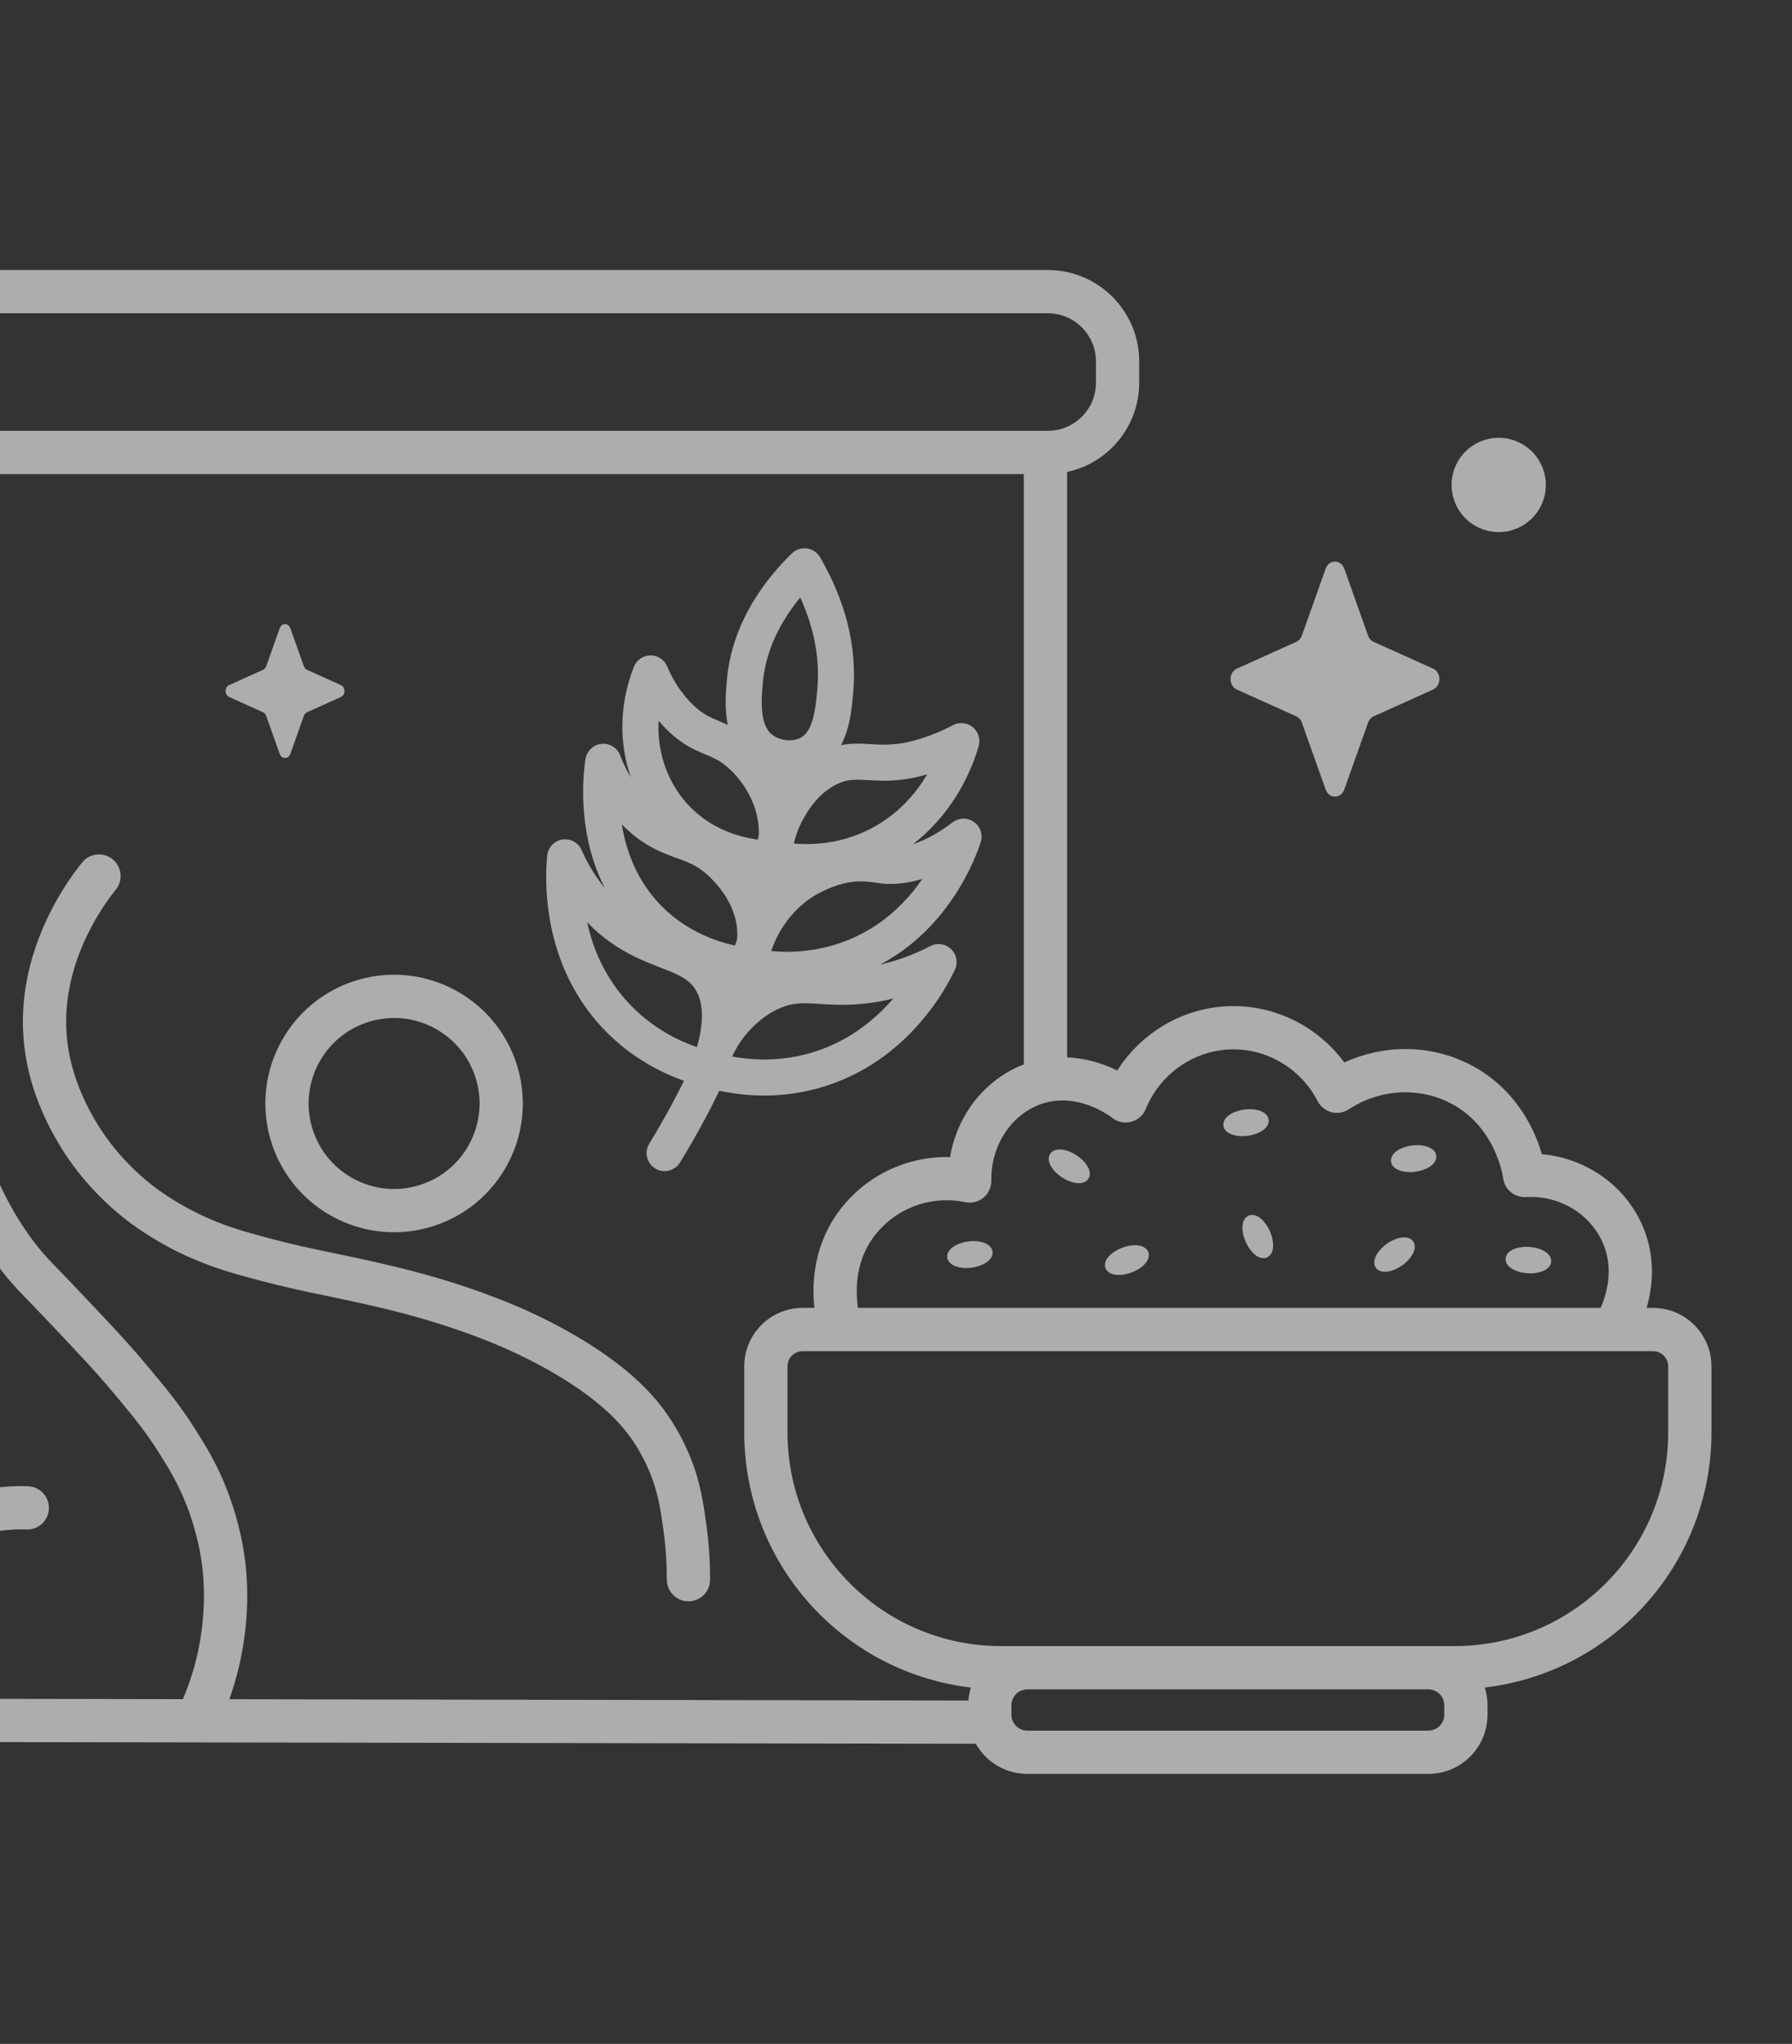 <svg width="228" height="260" viewBox="0 0 228 260" fill="none" xmlns="http://www.w3.org/2000/svg">
<rect x="0" y="0" width="228" height="260" fill="#333333" stroke="none"/>
<path d="M41.382 133.927C42.74 132.082 44.668 130.658 47.037 129.951C48.077 129.641 49.12 129.495 50.145 129.495C52.481 129.494 54.739 130.258 56.583 131.613C58.429 132.971 59.853 134.9 60.56 137.268C60.87 138.308 61.016 139.351 61.016 140.376C61.017 142.713 60.254 144.969 58.898 146.815C57.541 148.66 55.613 150.084 53.245 150.791C52.203 151.101 51.161 151.247 50.135 151.247C47.799 151.247 45.542 150.484 43.696 149.129C41.852 147.772 40.427 145.843 39.72 143.475C39.41 142.433 39.264 141.392 39.264 140.365C39.263 138.03 40.026 135.773 41.382 133.927ZM36.947 130.67C34.91 133.443 33.761 136.83 33.761 140.365C33.761 141.915 33.983 143.492 34.446 145.046C35.501 148.591 37.667 151.532 40.44 153.565C43.212 155.6 46.6 156.75 50.135 156.751C51.684 156.751 53.261 156.529 54.816 156.065C58.361 155.011 61.301 152.844 63.335 150.072C65.37 147.299 66.519 143.911 66.519 140.376C66.519 138.827 66.297 137.251 65.834 135.697L63.197 136.482L65.834 135.697C64.779 132.151 62.613 129.21 59.841 127.178C57.068 125.141 53.68 123.993 50.145 123.992C48.596 123.992 47.019 124.213 45.465 124.677C41.92 125.731 38.979 127.899 36.947 130.67Z" fill="white" fill-opacity="0.6"/>
<path d="M45.791 165.747C49.747 166.636 55.406 167.934 62.222 170.655C62.976 170.957 65.103 171.82 67.727 173.172C70.347 174.518 73.448 176.356 76.085 178.527C78.072 180.165 79.33 181.589 80.341 183.023C80.778 183.643 81.777 185.135 82.655 187.252C83.189 188.543 83.525 189.683 83.781 190.845C84.038 192.008 84.211 193.201 84.4 194.552C84.624 196.149 84.842 198.327 84.842 200.945C84.842 202.465 86.074 203.697 87.594 203.697C89.114 203.697 90.346 202.465 90.346 200.945C90.346 198.021 90.102 195.58 89.85 193.789C89.659 192.431 89.469 191.085 89.156 189.663C88.844 188.241 88.406 186.749 87.739 185.143C86.649 182.516 85.408 180.662 84.842 179.856C83.566 178.039 81.91 176.189 79.58 174.276C76.496 171.745 73.096 169.748 70.247 168.279C67.402 166.813 65.094 165.876 64.264 165.544C57.04 162.658 50.994 161.275 46.997 160.377C44.59 159.838 42.423 159.42 40.064 158.909C37.704 158.398 35.14 157.793 31.896 156.872C30.038 156.344 27.256 155.514 23.939 153.728C22.597 153.003 21.482 152.289 20.641 151.707C19.798 151.124 19.24 150.677 18.98 150.467L18.977 150.465C18.724 150.26 18.047 149.707 17.178 148.877C16.309 148.051 15.255 146.954 14.273 145.698C13.61 144.853 12.431 143.234 11.311 141.082C10.19 138.931 9.136 136.257 8.676 133.317C8.497 132.175 8.417 131.061 8.417 129.977C8.414 125.664 9.704 121.787 11.164 118.814C11.891 117.329 12.656 116.074 13.302 115.115C13.948 114.154 14.469 113.496 14.734 113.171C15.688 111.989 15.505 110.257 14.323 109.301C13.141 108.345 11.409 108.529 10.454 109.711C10.134 110.106 9.497 110.911 8.737 112.041C7.593 113.74 6.152 116.189 4.982 119.232C3.813 122.273 2.914 125.92 2.913 129.977C2.913 131.334 3.015 132.735 3.24 134.169C3.821 137.866 5.105 141.077 6.43 143.624C7.756 146.169 9.131 148.058 9.941 149.092C11.138 150.619 12.367 151.895 13.382 152.862C14.393 153.827 15.199 154.488 15.52 154.747L15.517 154.745C15.838 155.004 16.525 155.55 17.506 156.231C18.49 156.911 19.776 157.735 21.326 158.571C25.145 160.632 28.435 161.61 30.391 162.166C33.76 163.124 36.466 163.761 38.901 164.288C41.336 164.814 43.487 165.23 45.791 165.747Z" fill="white" fill-opacity="0.6"/>
<path d="M156.696 127.985C156.705 127.983 156.711 127.985 156.722 127.983H156.725L156.696 127.985Z" fill="white" fill-opacity="0.6"/>
<path d="M212.248 182.204C212.247 189.722 209.209 196.503 204.283 201.432C199.354 206.358 192.573 209.395 185.055 209.396H181.73H130.712H127.387C119.869 209.395 113.088 206.358 108.158 201.432C103.233 196.503 100.195 189.722 100.194 182.204V173.809C100.195 173.267 100.406 172.802 100.759 172.443C101.117 172.09 101.583 171.88 102.124 171.878H210.318C210.86 171.88 211.325 172.09 211.682 172.443C212.036 172.802 212.247 173.267 212.248 173.809V182.204ZM183.758 218.122C183.756 218.69 183.535 219.179 183.164 219.554C182.788 219.925 182.298 220.146 181.73 220.148H130.712C130.143 220.146 129.654 219.925 129.278 219.554C128.908 219.179 128.687 218.69 128.686 218.122V216.927C128.687 216.359 128.908 215.869 129.278 215.494C129.654 215.123 130.144 214.901 130.712 214.9H181.73C182.298 214.901 182.787 215.123 183.163 215.494C183.535 215.869 183.756 216.359 183.758 216.927V218.122ZM31.238 198.989C31.066 197.453 30.566 193.838 28.879 189.507C27.575 186.151 26.093 183.786 24.819 181.774C23.835 180.22 22.902 178.912 21.918 177.643C20.933 176.373 19.904 175.144 18.7 173.701C17.504 172.268 16.362 170.977 15.037 169.536C13.712 168.095 12.204 166.502 10.25 164.436C7.737 161.783 6.895 160.955 6.266 160.281C3.223 157.028 1.05 153.133 -0.354 149.956C-1.762 146.78 -2.408 144.338 -2.492 144.005C-3.147 141.442 -3.44 138.966 -3.505 136.613L-3.479 60.306H130.262V135.402C127.481 136.467 125.139 138.371 123.471 140.777C122.17 142.657 121.273 144.847 120.87 147.197C120.727 147.193 120.584 147.176 120.443 147.176C115.581 147.176 110.879 149.25 107.607 152.986C105.964 154.859 104.921 156.895 104.31 158.838C103.696 160.785 103.501 162.64 103.501 164.234C103.501 165.017 103.549 165.732 103.62 166.375H102.124C100.08 166.373 98.205 167.211 96.868 168.552C95.527 169.889 94.69 171.765 94.691 173.809V182.204C94.69 191.224 98.355 199.416 104.268 205.324C109.32 210.38 116.046 213.785 123.529 214.666C123.363 215.195 123.259 215.748 123.213 216.318C91.868 216.264 60.523 216.209 29.178 216.155C29.851 214.263 30.452 212.119 30.867 209.737C31.32 207.133 31.453 204.813 31.453 202.959C31.453 201.107 31.319 199.709 31.238 198.989ZM-11.648 53.007C-12.761 51.89 -13.441 50.375 -13.443 48.673V45.98C-13.441 44.279 -12.761 42.765 -11.648 41.647C-10.53 40.533 -9.016 39.853 -7.314 39.852H133.312C135.013 39.853 136.527 40.533 137.645 41.647C138.759 42.765 139.439 44.279 139.44 45.98V48.673C139.439 50.375 138.759 51.89 137.645 53.007C136.527 54.12 135.013 54.8 133.312 54.802H133.014H-6.229H-7.314C-9.016 54.8 -10.53 54.12 -11.648 53.007ZM139.544 141.026C140.709 141.573 141.466 142.16 141.519 142.203C142.196 142.739 143.09 142.924 143.925 142.705C144.761 142.484 145.446 141.882 145.772 141.082C147.62 136.54 152.002 133.544 156.785 133.487L156.801 133.486L156.94 133.485C161.391 133.482 165.559 136.025 167.652 140.078C168.009 140.768 168.648 141.28 169.398 141.477C170.15 141.673 170.957 141.541 171.606 141.115C173.8 139.676 176.315 138.948 178.809 138.948C180.822 138.948 182.816 139.421 184.624 140.372C186.011 141.102 187.094 142.006 187.968 142.983C189.276 144.445 190.1 146.089 190.591 147.425C191.083 148.762 191.239 149.769 191.26 149.92C191.464 151.342 192.719 152.363 194.152 152.274C194.358 152.262 194.564 152.256 194.772 152.256C198.594 152.255 202.078 154.374 203.716 157.649C204.429 159.071 204.676 160.437 204.678 161.736C204.681 163.296 204.295 164.751 203.885 165.816C203.806 166.023 203.728 166.201 203.651 166.375H109.168C109.077 165.78 109.002 165.049 109.004 164.234C109.003 163.09 109.146 161.797 109.558 160.495C109.972 159.19 110.641 157.877 111.747 156.611C113.953 154.089 117.145 152.678 120.443 152.679C121.231 152.679 122.025 152.759 122.814 152.924C123.631 153.095 124.488 152.884 125.132 152.351C125.775 151.818 126.143 151.016 126.129 150.181L126.127 149.994C126.126 147.713 126.825 145.599 127.995 143.912C129.166 142.223 130.79 140.98 132.653 140.379C133.531 140.097 134.372 139.983 135.182 139.983C136.83 139.979 138.378 140.474 139.544 141.026ZM215.574 168.552C214.238 167.211 212.362 166.373 210.318 166.375H209.497C209.879 165.064 210.176 163.498 210.182 161.736C210.184 159.713 209.772 157.438 208.634 155.178C206.227 150.396 201.473 147.297 196.181 146.823C195.911 145.902 195.516 144.792 194.924 143.581C194.254 142.215 193.336 140.734 192.073 139.318C190.811 137.903 189.198 136.557 187.185 135.5C184.564 134.122 181.684 133.445 178.809 133.445C176.157 133.445 173.502 134.023 171.04 135.156C167.752 130.703 162.544 127.986 156.94 127.982C156.874 127.982 156.797 127.983 156.711 127.984C150.742 128.067 145.302 131.219 142.15 136.176C142.062 136.133 141.981 136.091 141.89 136.049C140.335 135.318 138.236 134.604 135.766 134.5V60.041C137.992 59.561 139.991 58.447 141.537 56.899C143.637 54.802 144.945 51.876 144.943 48.673V45.98C144.945 42.777 143.637 39.852 141.537 37.756C139.441 35.654 136.515 34.346 133.312 34.348H-7.314C-10.518 34.346 -13.443 35.654 -15.54 37.756C-17.64 39.852 -18.947 42.777 -18.946 45.98V48.673C-18.947 51.876 -17.64 54.802 -15.54 56.899C-13.815 58.628 -11.523 59.806 -8.982 60.172L-9.007 134.912C-9.015 134.988 -9.031 135.06 -9.033 135.137C-9.035 135.303 -9.036 135.469 -9.036 135.634C-9.036 135.954 -9.016 136.287 -9.008 136.613V137.067C-9.008 137.129 -8.994 137.189 -8.99 137.25C-8.887 139.832 -8.544 142.554 -7.824 145.368C-7.686 145.909 -6.961 148.63 -5.385 152.185C-3.808 155.74 -1.385 160.145 2.244 164.038C3.003 164.848 3.761 165.589 6.252 168.219C8.208 170.285 9.703 171.864 10.986 173.261C12.27 174.657 13.342 175.869 14.475 177.227C15.683 178.673 16.67 179.854 17.567 181.013C18.465 182.173 19.278 183.311 20.169 184.718C21.433 186.718 22.629 188.632 23.75 191.505C25.198 195.222 25.627 198.325 25.769 199.6C25.836 200.201 25.949 201.367 25.95 202.959C25.95 204.549 25.835 206.555 25.445 208.793C24.945 211.663 24.129 214.113 23.27 216.145C10.166 216.122 -2.936 216.099 -16.04 216.076C-16.154 215.268 -16.249 214.268 -16.249 213.122C-16.249 211.47 -16.054 209.55 -15.47 207.564C-14.884 205.574 -13.917 203.518 -12.335 201.524C-9.784 198.316 -6.693 196.596 -3.858 195.638C-1.031 194.684 1.508 194.543 2.667 194.545C3.011 194.545 3.235 194.557 3.301 194.561C4.818 194.656 6.124 193.503 6.218 191.986C6.314 190.47 5.162 189.163 3.645 189.068C3.468 189.058 3.136 189.041 2.667 189.041C1.091 189.044 -2.011 189.214 -5.612 190.421C-9.203 191.624 -13.323 193.914 -16.645 198.103C-18.703 200.692 -19.991 203.425 -20.75 206.012C-21.51 208.601 -21.751 211.044 -21.752 213.122C-21.75 216.531 -21.107 218.98 -20.94 219.571C-20.607 220.755 -19.527 221.573 -18.297 221.576L124.159 221.823C124.497 222.421 124.909 222.968 125.387 223.446C126.741 224.805 128.642 225.653 130.712 225.651H181.73C183.801 225.653 185.7 224.805 187.055 223.446C188.413 222.092 189.262 220.193 189.261 218.122V216.927C189.261 216.141 189.138 215.382 188.912 214.666C196.396 213.785 203.122 210.38 208.175 205.324C214.087 199.416 217.752 191.224 217.752 182.204V173.809C217.752 171.765 216.915 169.889 215.574 168.552Z" fill="white" fill-opacity="0.6"/>
<path d="M175.572 161.668C175.772 161.748 175.983 161.779 176.202 161.779C176.884 161.774 177.658 161.482 178.398 160.964C178.873 160.627 179.262 160.24 179.542 159.84C179.819 159.438 180.002 159.025 180.005 158.592C180.006 158.36 179.944 158.117 179.799 157.913H179.8H179.799C179.799 157.912 179.799 157.912 179.799 157.912C179.667 157.725 179.481 157.591 179.282 157.512C179.082 157.432 178.87 157.401 178.652 157.401C177.969 157.406 177.194 157.698 176.455 158.217C175.981 158.553 175.592 158.939 175.311 159.34C175.034 159.741 174.852 160.156 174.848 160.589C174.847 160.821 174.909 161.065 175.054 161.268C175.186 161.456 175.373 161.589 175.572 161.668Z" fill="white" fill-opacity="0.6"/>
<path d="M134.152 146.341C133.942 146.426 133.744 146.572 133.612 146.777H133.611C133.484 146.97 133.429 147.196 133.43 147.412C133.434 147.855 133.63 148.272 133.922 148.671C134.219 149.07 134.628 149.45 135.125 149.774C135.851 150.246 136.604 150.506 137.266 150.511C137.499 150.51 137.726 150.477 137.937 150.391C138.147 150.305 138.344 150.16 138.477 149.955C138.604 149.761 138.66 149.536 138.659 149.32C138.654 148.876 138.459 148.461 138.166 148.061C137.87 147.663 137.461 147.282 136.965 146.958C136.237 146.486 135.484 146.226 134.822 146.222C134.589 146.222 134.363 146.256 134.152 146.341Z" fill="white" fill-opacity="0.6"/>
<path d="M159.306 154.546C159.154 154.546 158.998 154.575 158.854 154.64C158.561 154.769 158.356 155.018 158.242 155.287C158.124 155.558 158.078 155.862 158.077 156.185C158.078 156.737 158.217 157.355 158.491 157.977C158.751 158.561 159.088 159.056 159.466 159.421C159.845 159.781 160.264 160.04 160.754 160.048C160.905 160.048 161.061 160.019 161.206 159.954C161.5 159.825 161.702 159.576 161.818 159.307C161.935 159.036 161.982 158.732 161.983 158.409C161.982 157.857 161.843 157.239 161.568 156.617C161.309 156.033 160.97 155.538 160.593 155.173C160.215 154.812 159.795 154.554 159.306 154.546Z" fill="white" fill-opacity="0.6"/>
<path d="M140.653 161.304C140.775 161.637 141.049 161.866 141.344 161.994C141.645 162.126 141.985 162.18 142.353 162.18C142.851 162.18 143.403 162.078 143.962 161.87C144.575 161.641 145.1 161.324 145.492 160.959C145.876 160.592 146.16 160.174 146.17 159.666C146.17 159.538 146.148 159.407 146.101 159.282C145.978 158.949 145.705 158.721 145.409 158.591C145.109 158.459 144.769 158.406 144.401 158.405C143.902 158.406 143.35 158.509 142.791 158.716C142.178 158.944 141.653 159.261 141.262 159.627C140.877 159.994 140.593 160.413 140.584 160.92C140.584 161.049 140.606 161.18 140.653 161.304Z" fill="white" fill-opacity="0.6"/>
<path d="M155.654 143.191V143.192C155.686 143.437 155.805 143.656 155.96 143.824C156.196 144.079 156.511 144.243 156.868 144.357C157.225 144.467 157.633 144.523 158.07 144.523C158.291 144.523 158.521 144.509 158.755 144.478C159.457 144.384 160.082 144.167 160.561 143.86C160.801 143.706 161.005 143.529 161.162 143.318C161.317 143.108 161.425 142.852 161.425 142.572L161.416 142.43C161.385 142.185 161.267 141.965 161.111 141.797C160.874 141.542 160.561 141.377 160.204 141.265C159.846 141.153 159.439 141.097 159.002 141.097C158.779 141.097 158.55 141.111 158.315 141.143C157.613 141.236 156.99 141.453 156.51 141.759C156.27 141.913 156.065 142.091 155.908 142.302C155.753 142.513 155.645 142.768 155.645 143.049L155.654 143.191Z" fill="white" fill-opacity="0.6"/>
<path d="M176.978 147.766C177.01 148.011 177.127 148.231 177.283 148.398C177.519 148.653 177.833 148.818 178.19 148.931C178.548 149.042 178.955 149.098 179.392 149.099C179.614 149.099 179.844 149.084 180.079 149.053C180.781 148.96 181.404 148.742 181.884 148.436C182.123 148.282 182.329 148.104 182.486 147.893C182.641 147.683 182.749 147.427 182.749 147.146L182.74 147.005C182.708 146.759 182.59 146.54 182.434 146.37C182.197 146.116 181.883 145.952 181.526 145.839C181.168 145.727 180.761 145.672 180.324 145.672C180.102 145.672 179.873 145.686 179.639 145.717C178.936 145.811 178.312 146.027 177.833 146.334C177.593 146.488 177.388 146.666 177.231 146.877C177.076 147.088 176.969 147.343 176.969 147.623L176.978 147.766Z" fill="white" fill-opacity="0.6"/>
<path d="M125.975 158.576C125.738 158.322 125.425 158.157 125.068 158.044C124.71 157.933 124.304 157.876 123.867 157.876C123.643 157.876 123.414 157.891 123.179 157.922C122.478 158.016 121.853 158.233 121.373 158.539C121.134 158.693 120.929 158.87 120.773 159.082C120.618 159.292 120.509 159.548 120.509 159.828L120.518 159.971C120.551 160.217 120.668 160.435 120.824 160.604C121.061 160.858 121.374 161.023 121.732 161.136C122.09 161.247 122.497 161.303 122.934 161.303C123.155 161.303 123.386 161.289 123.62 161.259C124.321 161.163 124.945 160.947 125.425 160.64C125.665 160.486 125.869 160.309 126.026 160.097C126.181 159.887 126.29 159.631 126.29 159.351L126.28 159.209C126.248 158.964 126.131 158.744 125.975 158.576Z" fill="white" fill-opacity="0.6"/>
<path d="M191.84 160.937C192.092 161.252 192.452 161.48 192.881 161.653C193.31 161.826 193.812 161.937 194.353 161.972C194.468 161.979 194.581 161.983 194.694 161.983C195.355 161.982 195.956 161.862 196.435 161.631C196.674 161.516 196.886 161.371 197.054 161.181C197.221 160.993 197.343 160.748 197.359 160.476L197.361 160.408C197.362 160.119 197.245 159.856 197.079 159.648C196.826 159.334 196.465 159.105 196.038 158.931C195.608 158.76 195.108 158.649 194.566 158.614C194.451 158.606 194.337 158.603 194.227 158.603C193.565 158.604 192.964 158.724 192.484 158.953C192.244 159.07 192.032 159.215 191.864 159.404C191.698 159.591 191.576 159.835 191.56 160.106C191.56 160.107 191.559 160.108 191.559 160.109L191.556 160.178C191.556 160.466 191.673 160.729 191.84 160.937Z" fill="white" fill-opacity="0.6"/>
<path d="M157.368 87.719L164.93 91.126C165.253 91.272 165.509 91.56 165.64 91.925L168.666 100.435C169.094 101.638 170.606 101.638 171.033 100.435L174.061 91.925C174.189 91.56 174.447 91.272 174.77 91.126L182.331 87.719C183.4 87.238 183.4 85.535 182.331 85.054L174.77 81.648C174.447 81.502 174.19 81.213 174.061 80.849L171.033 72.337C170.605 71.136 169.094 71.136 168.666 72.337L165.64 80.849C165.509 81.213 165.253 81.502 164.93 81.648L157.368 85.054C156.3 85.536 156.3 87.238 157.368 87.719Z" fill="white" fill-opacity="0.6"/>
<path d="M29.157 88.665L33.463 90.604C33.647 90.687 33.793 90.853 33.867 91.059L35.59 95.906C35.834 96.59 36.694 96.59 36.938 95.906L38.662 91.059C38.735 90.853 38.882 90.687 39.065 90.604L43.371 88.665C43.979 88.391 43.979 87.422 43.371 87.148L39.065 85.207C38.882 85.124 38.735 84.96 38.662 84.752L36.938 79.907C36.694 79.222 35.834 79.222 35.59 79.907L33.867 84.752C33.793 84.96 33.647 85.124 33.463 85.207L29.157 87.148C28.549 87.422 28.549 88.391 29.157 88.665Z" fill="white" fill-opacity="0.6"/>
<path d="M192.962 67.234C196.025 65.975 197.488 62.472 196.23 59.41C194.971 56.347 191.469 54.884 188.406 56.142C185.343 57.4 183.88 60.904 185.138 63.966C186.397 67.028 189.9 68.491 192.962 67.234Z" fill="white" fill-opacity="0.6"/>
<path d="M76.335 118.84C79.291 121.311 82.177 122.358 84.308 123.189C85.377 123.604 86.252 123.971 86.91 124.373C87.571 124.782 88.025 125.185 88.443 125.816C88.874 126.498 89.295 127.435 89.306 129.19C89.307 130.224 89.137 131.55 88.677 133.209C86.323 132.385 83.17 130.855 80.355 127.989C77.628 125.217 76.067 122.086 75.173 119.137C74.985 118.517 74.834 117.91 74.703 117.314C75.208 117.831 75.741 118.344 76.335 118.84ZM80.415 106.076C81.552 107.021 82.646 107.681 83.654 108.163C85.176 108.886 86.435 109.228 87.45 109.667C88.475 110.109 89.342 110.594 90.489 111.742L92.122 110.132L90.49 111.742C90.667 111.922 90.948 112.207 91.297 112.624C91.819 113.243 92.465 114.135 92.962 115.199C93.461 116.267 93.812 117.489 93.812 118.836L93.81 118.99C93.806 119.172 93.784 119.338 93.769 119.51C93.685 119.757 93.606 120.013 93.528 120.278C92.749 120.111 91.861 119.873 90.913 119.529C88.98 118.828 86.816 117.703 84.811 115.871C82.263 113.541 80.77 110.811 79.889 108.109C79.53 107.008 79.283 105.914 79.111 104.868C79.516 105.279 79.945 105.684 80.415 106.076ZM83.806 91.69C84.204 92.156 84.63 92.621 85.11 93.076C85.98 93.901 86.823 94.505 87.611 94.955C88.801 95.631 89.789 95.96 90.559 96.318C91.339 96.682 91.99 97.043 92.909 97.904C93.254 98.23 94.061 99.039 94.826 100.243C95.591 101.448 96.294 103.015 96.495 104.883C96.535 105.26 96.553 105.623 96.553 105.969C96.553 106.059 96.545 106.142 96.543 106.231C96.496 106.43 96.457 106.62 96.421 106.808C95.314 106.655 93.892 106.349 92.388 105.721C90.678 105.005 88.897 103.898 87.343 102.149C85.008 99.519 83.77 96.071 83.769 92.462C83.769 92.206 83.793 91.948 83.806 91.69ZM97.048 86.928C97.312 83.827 98.413 81.121 99.775 78.868C100.422 77.797 101.128 76.838 101.818 75.997C103.079 78.777 104.074 82.133 104.07 85.808C104.07 86.385 104.046 86.971 103.995 87.565C103.88 88.95 103.73 90.47 103.359 91.648C103.179 92.236 102.949 92.726 102.695 93.085C102.438 93.446 102.177 93.681 101.829 93.865C101.462 94.057 100.974 94.174 100.444 94.173C99.645 94.18 98.79 93.891 98.269 93.481C98.021 93.29 97.83 93.078 97.662 92.82C97.41 92.437 97.216 91.934 97.091 91.331C96.966 90.73 96.915 90.038 96.915 89.337C96.915 88.513 96.984 87.68 97.048 86.928ZM109.089 99.181C109.951 99.177 111.062 99.309 112.5 99.314C113.777 99.315 115.292 99.19 117.063 98.745C117.372 98.668 117.671 98.585 117.964 98.501C117.52 99.244 117.018 100.011 116.401 100.777C114.875 102.674 112.814 104.514 110.003 105.796C107.292 107.032 104.686 107.376 102.593 107.376C102.011 107.376 101.49 107.345 101.002 107.304C101.21 106.4 101.558 105.362 102.145 104.286C102.281 104.037 102.456 103.717 102.698 103.332C103.059 102.759 103.562 102.063 104.208 101.41C104.854 100.755 105.638 100.148 106.571 99.712L105.601 97.635L106.572 99.712C107.535 99.274 108.172 99.19 109.089 99.181ZM117.353 111.798C116.844 112.54 116.269 113.3 115.611 114.047C113.694 116.224 111.146 118.296 107.746 119.643C104.958 120.747 102.311 121.076 100.114 121.076C99.389 121.076 98.733 121.035 98.121 120.979C98.416 120.114 98.745 119.397 99.03 118.87C99.591 117.827 101.183 115.181 104.299 113.559L103.237 111.527L104.299 113.559C106.611 112.362 108.252 112.127 109.548 112.118C110.161 112.119 110.703 112.178 111.226 112.25C111.755 112.32 112.247 112.417 112.89 112.441H112.898C113.017 112.445 113.143 112.447 113.279 112.447C114.443 112.449 115.826 112.265 117.353 111.798ZM113.655 127.019C113.017 127.76 112.292 128.515 111.479 129.247C109.293 131.212 106.484 133.009 102.913 134.004C100.876 134.57 98.952 134.775 97.222 134.775C95.687 134.775 94.317 134.611 93.16 134.4C93.442 133.777 93.8 133.112 94.271 132.433C94.681 131.825 96.328 129.633 98.855 128.414L97.85 126.353L98.855 128.414C100.229 127.759 101.136 127.633 102.372 127.621C103.58 127.615 105.11 127.816 107.136 127.819C108.18 127.82 109.352 127.763 110.671 127.586C111.526 127.473 112.533 127.297 113.655 127.019ZM90.767 124.301L90.363 124.564L90.767 124.301ZM77.086 131.206C80.482 134.653 84.214 136.488 87.022 137.487C85.524 140.509 84.015 143.191 82.608 145.48C81.944 146.558 82.281 147.971 83.359 148.634C84.438 149.297 85.85 148.961 86.515 147.882C88.108 145.291 89.827 142.24 91.52 138.749C93.051 139.077 94.988 139.361 97.222 139.361C99.314 139.361 101.659 139.113 104.141 138.423C109.963 136.803 114.122 133.422 116.886 130.291C118.272 128.724 119.318 127.211 120.073 125.98C120.825 124.75 121.292 123.789 121.493 123.363C121.912 122.472 121.718 121.414 121.009 120.732C120.3 120.051 119.235 119.896 118.362 120.35C115.899 121.627 113.748 122.308 112.003 122.693C113.682 121.791 115.179 120.754 116.47 119.639C119.351 117.152 121.312 114.348 122.614 112.014C123.913 109.682 124.563 107.791 124.774 107.147C125.087 106.192 124.744 105.149 123.926 104.565C123.109 103.983 122.011 103.997 121.21 104.604C119.367 106.001 117.795 106.808 116.488 107.271C116.385 107.308 116.293 107.329 116.194 107.361C118.606 105.488 120.378 103.319 121.629 101.326C122.581 99.81 123.249 98.392 123.709 97.255C124.167 96.12 124.42 95.256 124.523 94.886C124.769 93.999 124.466 93.057 123.746 92.481C123.028 91.906 122.042 91.815 121.231 92.25C120.072 92.871 118.264 93.716 115.948 94.297C114.563 94.642 113.494 94.726 112.5 94.728C111.387 94.732 110.344 94.6 109.089 94.595C108.448 94.591 107.748 94.641 107.014 94.781C107.557 93.746 107.872 92.669 108.089 91.641C108.367 90.294 108.473 89.004 108.565 87.959L106.28 87.762L108.565 87.958C108.627 87.231 108.656 86.513 108.656 85.808C108.651 79.656 106.433 74.484 104.332 70.88C103.977 70.272 103.358 69.859 102.66 69.764C101.962 69.669 101.256 69.903 100.753 70.394C99.368 71.742 97.488 73.791 95.851 76.495C94.216 79.196 92.817 82.579 92.478 86.538C92.414 87.295 92.329 88.267 92.329 89.337C92.331 90.234 92.389 91.209 92.592 92.209C91.844 91.858 91.192 91.617 90.648 91.363C89.866 90.998 89.201 90.624 88.263 89.746C86.493 88.072 85.483 86.18 84.895 84.78C84.533 83.919 83.691 83.365 82.756 83.376C81.822 83.386 80.991 83.957 80.648 84.826C79.667 87.31 79.183 89.904 79.183 92.462C79.183 94.667 79.556 96.846 80.267 98.909C79.671 97.913 79.227 96.938 78.907 96.094C78.541 95.129 77.571 94.526 76.543 94.626C75.516 94.724 74.68 95.501 74.504 96.518C74.433 96.933 74.189 98.501 74.189 100.747C74.19 103.11 74.457 106.226 75.528 109.526C75.896 110.661 76.37 111.819 76.955 112.971C75.525 111.235 74.592 109.476 74.004 108.137C73.586 107.186 72.575 106.632 71.549 106.793C70.523 106.955 69.73 107.791 69.624 108.825C69.579 109.263 69.49 110.244 69.491 111.58C69.492 113.775 69.723 116.956 70.783 120.465C71.842 123.971 73.75 127.818 77.086 131.206Z" fill="white" fill-opacity="0.6"/>
</svg>
